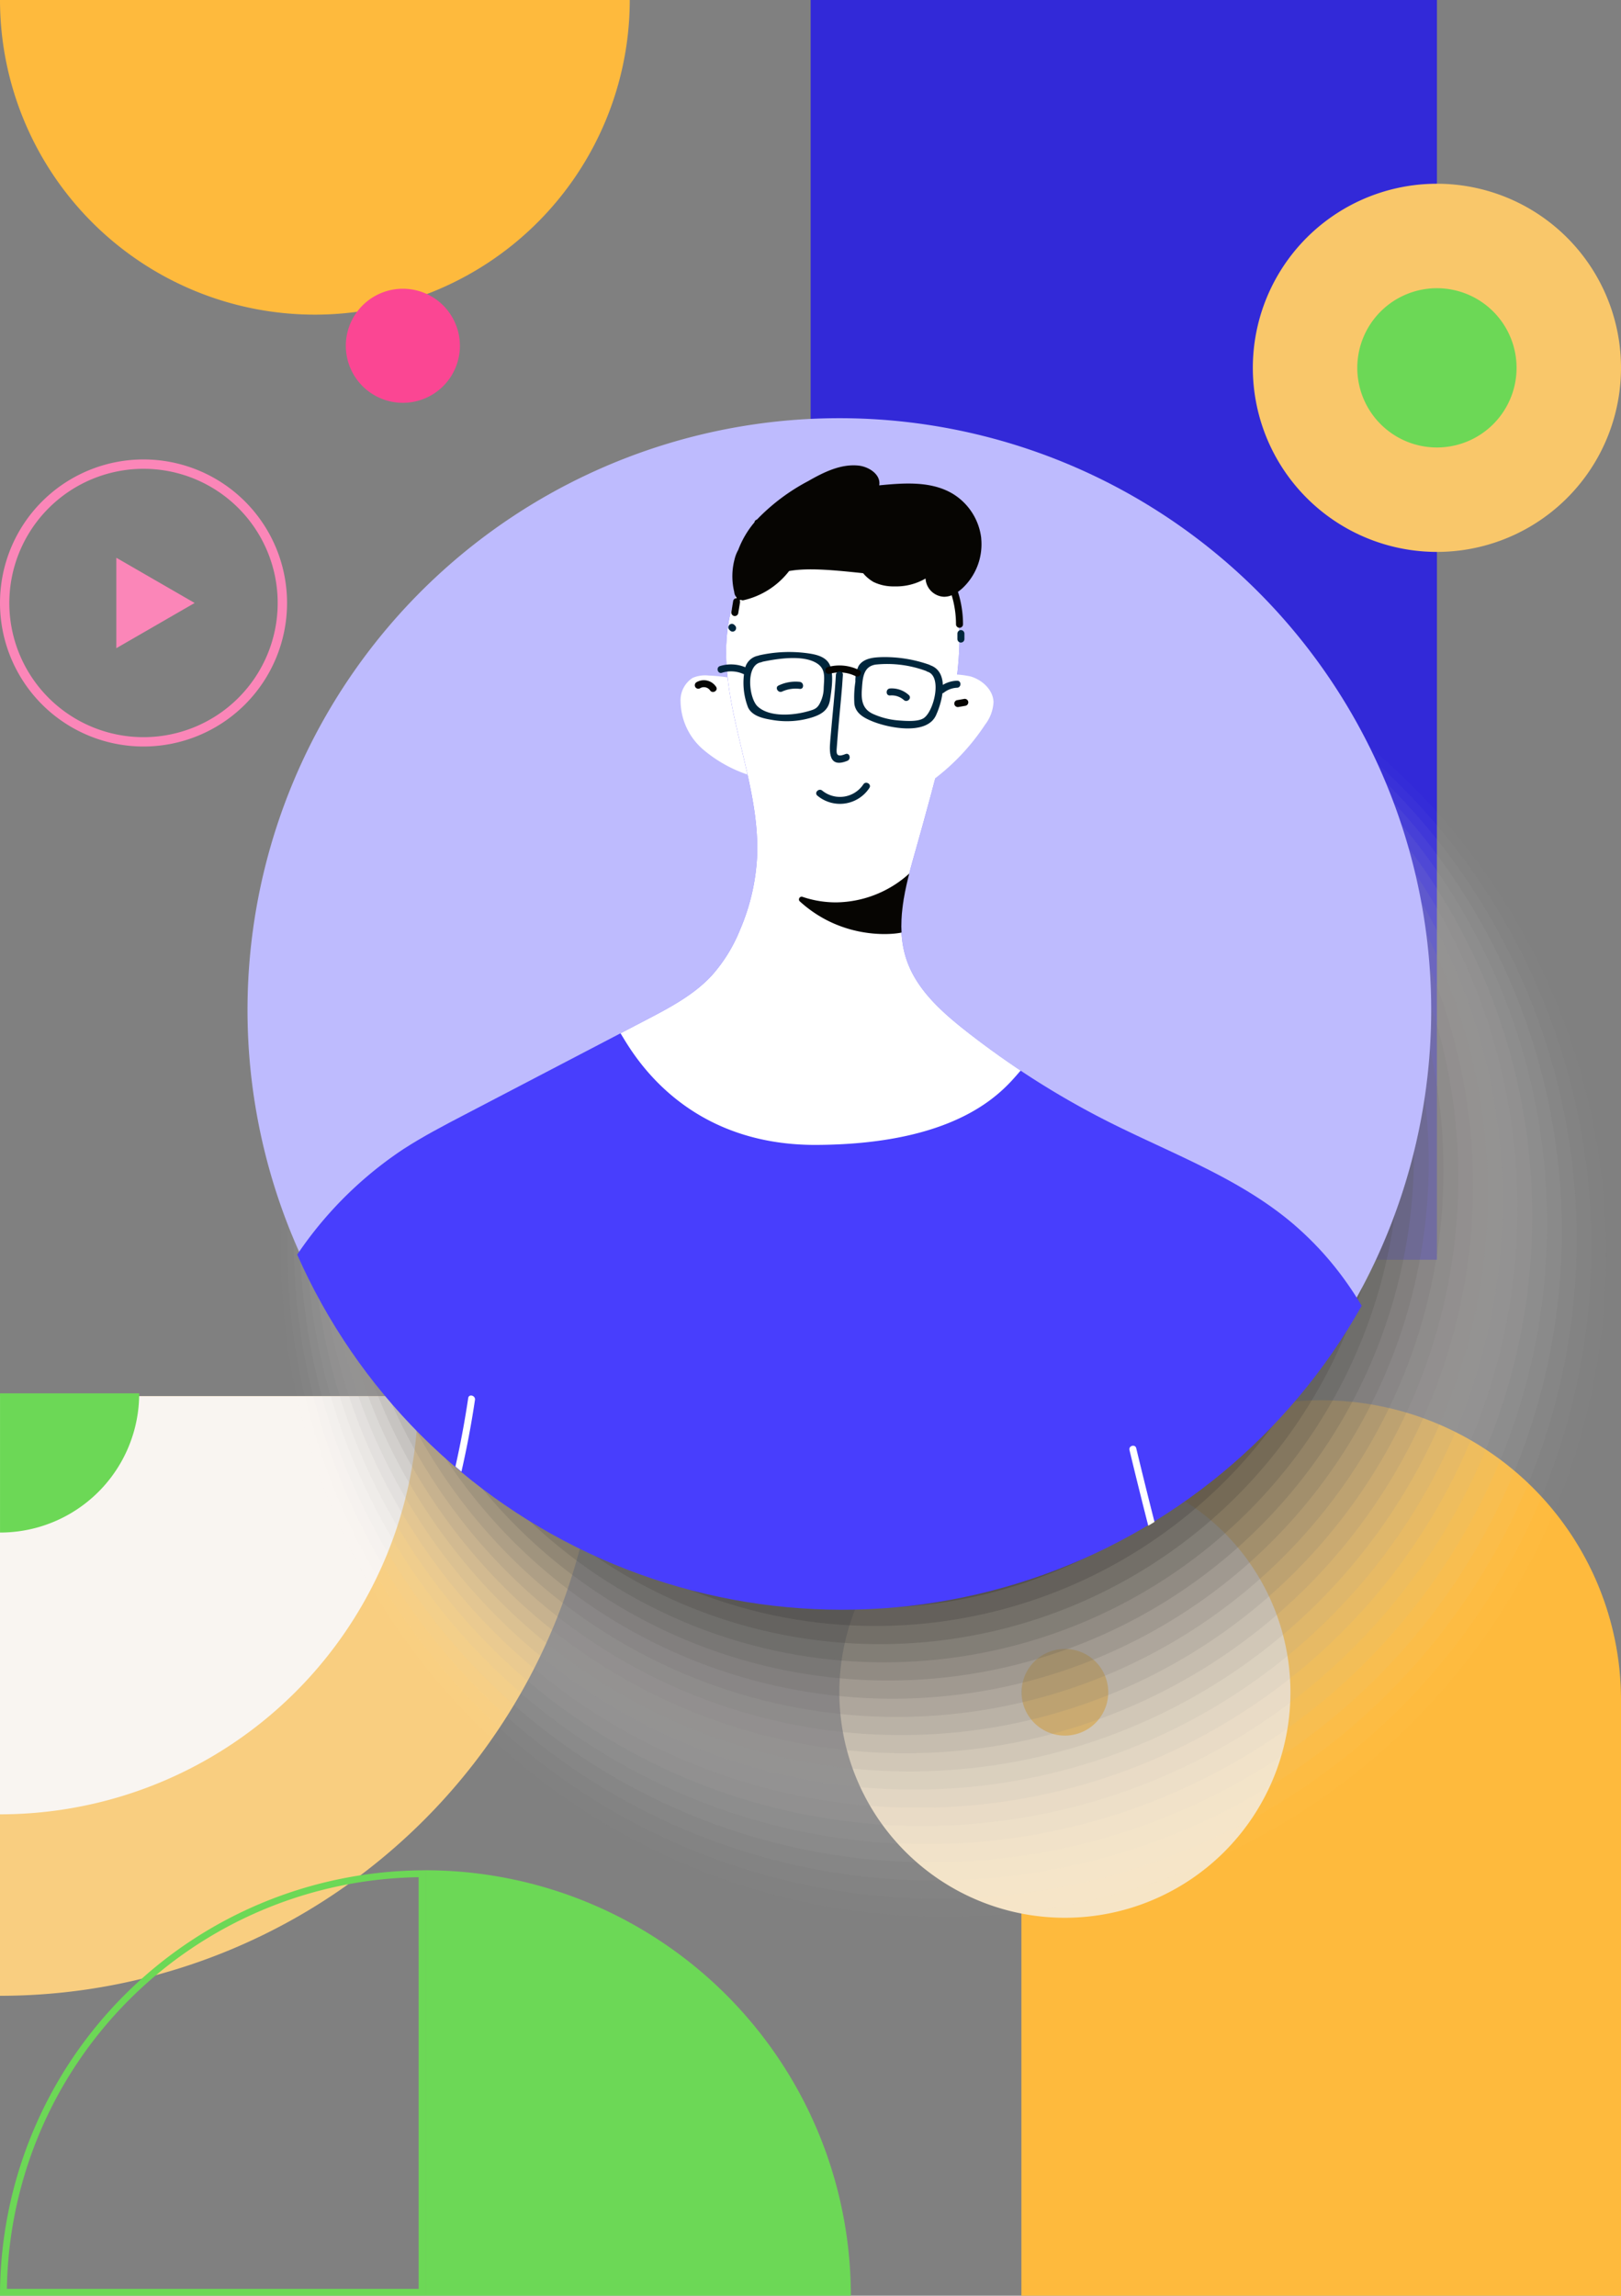 <svg xmlns="http://www.w3.org/2000/svg" xmlns:xlink="http://www.w3.org/1999/xlink" width="288" height="407.87" viewBox="0 0 288 407.87">
  <rect x="0" y="0" width="288" height="407.87" fill="#808080" stroke="none"/>
  <defs>
    <clipPath id="clip-path">
      <rect id="Rectangle_1804" data-name="Rectangle 1804" width="239.167" height="239.127" fill="none"/>
    </clipPath>
    <clipPath id="clip-path-3">
      <rect id="Rectangle_1783" data-name="Rectangle 1783" width="235.424" height="235.384" fill="none"/>
    </clipPath>
    <clipPath id="clip-path-4">
      <rect id="Rectangle_1784" data-name="Rectangle 1784" width="231.681" height="231.641" fill="none"/>
    </clipPath>
    <clipPath id="clip-path-5">
      <rect id="Rectangle_1785" data-name="Rectangle 1785" width="227.935" height="227.898" fill="none"/>
    </clipPath>
    <clipPath id="clip-path-6">
      <rect id="Rectangle_1786" data-name="Rectangle 1786" width="224.192" height="224.154" fill="none"/>
    </clipPath>
    <clipPath id="clip-path-7">
      <rect id="Rectangle_1787" data-name="Rectangle 1787" width="220.449" height="220.411" fill="none"/>
    </clipPath>
    <clipPath id="clip-path-8">
      <rect id="Rectangle_1788" data-name="Rectangle 1788" width="216.706" height="216.671" fill="none"/>
    </clipPath>
    <clipPath id="clip-path-9">
      <rect id="Rectangle_1789" data-name="Rectangle 1789" width="212.963" height="212.927" fill="none"/>
    </clipPath>
    <clipPath id="clip-path-10">
      <rect id="Rectangle_1790" data-name="Rectangle 1790" width="209.217" height="209.184" fill="none"/>
    </clipPath>
    <clipPath id="clip-path-11">
      <rect id="Rectangle_1791" data-name="Rectangle 1791" width="205.474" height="205.441" fill="none"/>
    </clipPath>
    <clipPath id="clip-path-12">
      <rect id="Rectangle_1792" data-name="Rectangle 1792" width="201.732" height="201.698" fill="none"/>
    </clipPath>
    <clipPath id="clip-path-13">
      <rect id="Rectangle_1793" data-name="Rectangle 1793" width="197.989" height="197.955" fill="none"/>
    </clipPath>
    <clipPath id="clip-path-14">
      <rect id="Rectangle_1794" data-name="Rectangle 1794" width="194.246" height="194.211" fill="none"/>
    </clipPath>
    <clipPath id="clip-path-15">
      <rect id="Rectangle_1795" data-name="Rectangle 1795" width="190.5" height="190.471" fill="none"/>
    </clipPath>
    <clipPath id="clip-path-16">
      <rect id="Rectangle_1796" data-name="Rectangle 1796" width="186.757" height="186.728" fill="none"/>
    </clipPath>
    <clipPath id="clip-path-17">
      <rect id="Rectangle_1797" data-name="Rectangle 1797" width="183.014" height="182.985" fill="none"/>
    </clipPath>
    <clipPath id="clip-path-18">
      <rect id="Rectangle_1798" data-name="Rectangle 1798" width="179.271" height="179.241" fill="none"/>
    </clipPath>
    <clipPath id="clip-path-19">
      <rect id="Rectangle_1799" data-name="Rectangle 1799" width="175.528" height="175.498" fill="none"/>
    </clipPath>
    <clipPath id="clip-path-20">
      <rect id="Rectangle_1800" data-name="Rectangle 1800" width="171.784" height="171.755" fill="none"/>
    </clipPath>
    <clipPath id="clip-path-21">
      <rect id="Rectangle_1801" data-name="Rectangle 1801" width="168.041" height="168.012" fill="none"/>
    </clipPath>
    <clipPath id="clip-path-22">
      <rect id="Rectangle_1802" data-name="Rectangle 1802" width="164.297" height="164.271" fill="none"/>
    </clipPath>
    <clipPath id="clip-path-23">
      <rect id="Rectangle_1803" data-name="Rectangle 1803" width="160.554" height="160.528" fill="none"/>
    </clipPath>
    <clipPath id="clip-path-24">
      <path id="Path_12505" data-name="Path 12505" d="M284.082,814.053A105.809,105.809,0,1,0,389.891,708.261,105.8,105.8,0,0,0,284.082,814.053" transform="translate(-271.082 -708.261)" fill="none"/>
    </clipPath>
    <clipPath id="clip-path-25">
      <path id="Path_12509" data-name="Path 12509" d="M406.158,761.552A25.427,25.427,0,0,0,391.057,778c-4.166,14.469,5.123,29.5,4.412,44.541a37.663,37.663,0,0,1-3.026,12.871,27.8,27.8,0,0,1-5.036,8.133c-3.19,3.439-7.437,5.676-11.595,7.847l-32.3,16.863c-3.68,1.921-7.366,3.846-10.852,6.1A66.08,66.08,0,0,0,313.767,893.1a105.858,105.858,0,0,0,189.13,9.1,57.252,57.252,0,0,0-13.172-15.383c-9.417-7.628-21.039-11.87-31.857-17.332a150.5,150.5,0,0,1-25.439-16.234c-4.3-3.4-8.593-7.281-10.371-12.468-2.13-6.213-.259-13,1.533-19.322q2.787-9.828,5.307-19.729c1.845-7.252,3.084-16.552,2.3-22.037a32.508,32.508,0,0,0-4.2-10.255,20.787,20.787,0,0,0-12.722-8.839,10.752,10.752,0,0,0-2.326-.246,16.427,16.427,0,0,0-5.8,1.194" transform="translate(-313.767 -760.358)" fill="none"/>
    </clipPath>
    <clipPath id="clip-path-26">
      <path id="Path_12523" data-name="Path 12523" d="M284.082,814.053A105.809,105.809,0,1,0,389.891,708.261,105.8,105.8,0,0,0,284.082,814.053" transform="translate(-271.435 -708.261)" fill="none"/>
    </clipPath>
  </defs>
  <g id="Group_3950" data-name="Group 3950" transform="translate(-16 -215.593)">
    <g id="Group_3943" data-name="Group 3943" transform="translate(0 -100)">
      <path id="Path_12655" data-name="Path 12655" d="M25.5,248.891a23.84,23.84,0,1,1-23.844,23.84A23.869,23.869,0,0,1,25.5,248.891m0-1.661a25.5,25.5,0,1,0,25.5,25.5,25.5,25.5,0,0,0-25.5-25.5" transform="translate(16 149.992)" fill="#fb86b8"/>
      <path id="Path_12656" data-name="Path 12656" d="M96.077,324.709l-13.91-8.031V332.74Z" transform="translate(-45.498 98.013)" fill="#fb86b8"/>
      <g id="Group_3949" data-name="Group 3949" transform="translate(0 315.593)">
        <path id="Path_12388" data-name="Path 12388" d="M1800.6,0a55.939,55.939,0,0,1-55.943,55.9A55.939,55.939,0,0,1,1688.71,0H1800.6Z" transform="translate(-1672.71 0.001)" fill="#feba3d"/>
        <g id="Group_3949-2" data-name="Group 3949" transform="translate(160.025)">
          <rect id="Rectangle_1723" data-name="Rectangle 1723" width="111.27" height="223.813" transform="translate(0)" fill="#3229d8"/>
          <path id="Path_12395" data-name="Path 12395" d="M1121.907,105.948a32.706,32.706,0,1,0-32.706,32.7,32.7,32.7,0,0,0,32.706-32.7" transform="translate(-977.932 -40.591)" fill="#f9c76a"/>
          <path id="Path_12396" data-name="Path 12396" d="M1143.3,145.89a14.148,14.148,0,1,0-14.147,14.145A14.146,14.146,0,0,0,1143.3,145.89" transform="translate(-1017.881 -80.533)" fill="#6cd856"/>
        </g>
      </g>
      <g id="Group_3939" data-name="Group 3939" transform="translate(-47.689 151)">
        <g id="Group_3942" data-name="Group 3942" transform="translate(29.689 81)">
          <g id="Group_3941" data-name="Group 3941">
            <path id="Path_12385" data-name="Path 12385" d="M737.03,1572.649H630.5V1466.826a53.266,53.266,0,0,1,106.532,0Z" transform="translate(-415.03 -1081.186)" fill="#feba3d"/>
            <path id="Path_12399" data-name="Path 12399" d="M277.789,1517.687A106.523,106.523,0,0,0,384.3,1411.155H277.789Z" transform="translate(-243.789 -1079.507)" fill="#f9ce80"/>
            <path id="Path_12400" data-name="Path 12400" d="M277.789,1485.444a74.283,74.283,0,0,0,74.277-74.289H277.789Z" transform="translate(-243.789 -1079.507)" fill="#f9f5f1"/>
            <path id="Path_12426" data-name="Path 12426" d="M88.1,685.593a10.134,10.134,0,1,1-10.134-10.132A10.133,10.133,0,0,1,88.1,685.593" transform="translate(27.61 -540.567)" fill="#fb4693"/>
            <path id="Path_12474" data-name="Path 12474" d="M674.187,1492.74h0a40.068,40.068,0,0,1,40.071-40.065h0a40.068,40.068,0,0,1,40.071,40.065h0a40.068,40.068,0,0,1-40.071,40.064h0a40.068,40.068,0,0,1-40.071-40.064m34.628,5.443a7.7,7.7,0,1,0-2.255-5.443,7.675,7.675,0,0,0,2.255,5.443" transform="translate(-491.06 -1108.487)" fill="#f6e5c7"/>
            <g id="Group_3848" data-name="Group 3848" transform="translate(82.834 188.225)">
              <g id="Group_3847" data-name="Group 3847">
                <g id="Group_3846" data-name="Group 3846" clip-path="url(#clip-path)">
                  <g id="Group_3782" data-name="Group 3782" opacity="0">
                    <g id="Group_3781" data-name="Group 3781">
                      <g id="Group_3780" data-name="Group 3780" clip-path="url(#clip-path)">
                        <path id="Path_12480" data-name="Path 12480" d="M581.274,927.876A119.583,119.583,0,1,1,461.691,808.313,119.573,119.573,0,0,1,581.274,927.876" transform="translate(-342.108 -808.312)" fill="#f9f5f1"/>
                      </g>
                    </g>
                  </g>
                  <g id="Group_3785" data-name="Group 3785" transform="translate(1.115 0.513)" opacity="0.014">
                    <g id="Group_3784" data-name="Group 3784">
                      <g id="Group_3783" data-name="Group 3783" clip-path="url(#clip-path-3)">
                        <path id="Path_12481" data-name="Path 12481" d="M581.223,927.7A117.711,117.711,0,1,1,463.512,810.011,117.7,117.7,0,0,1,581.223,927.7" transform="translate(-345.801 -810.011)" fill="#edeae6"/>
                      </g>
                    </g>
                  </g>
                  <g id="Group_3788" data-name="Group 3788" transform="translate(2.231 1.027)" opacity="0.029">
                    <g id="Group_3787" data-name="Group 3787">
                      <g id="Group_3786" data-name="Group 3786" clip-path="url(#clip-path-4)">
                        <path id="Path_12482" data-name="Path 12482" d="M581.172,927.53a115.84,115.84,0,1,1-115.84-115.82,115.83,115.83,0,0,1,115.84,115.82" transform="translate(-349.493 -811.71)" fill="#e2deda"/>
                      </g>
                    </g>
                  </g>
                  <g id="Group_3791" data-name="Group 3791" transform="translate(3.346 1.54)" opacity="0.043">
                    <g id="Group_3790" data-name="Group 3790">
                      <g id="Group_3789" data-name="Group 3789" clip-path="url(#clip-path-5)">
                        <path id="Path_12483" data-name="Path 12483" d="M581.122,927.357A113.968,113.968,0,1,1,467.154,813.408,113.958,113.958,0,0,1,581.122,927.357" transform="translate(-353.186 -813.409)" fill="#d6d3cf"/>
                      </g>
                    </g>
                  </g>
                  <g id="Group_3794" data-name="Group 3794" transform="translate(4.462 2.054)" opacity="0.057">
                    <g id="Group_3793" data-name="Group 3793">
                      <g id="Group_3792" data-name="Group 3792" clip-path="url(#clip-path-6)">
                        <path id="Path_12484" data-name="Path 12484" d="M581.071,927.185a112.1,112.1,0,1,1-112.1-112.078,112.087,112.087,0,0,1,112.1,112.078" transform="translate(-356.879 -815.108)" fill="#cbc7c3"/>
                      </g>
                    </g>
                  </g>
                  <g id="Group_3797" data-name="Group 3797" transform="translate(5.577 2.567)" opacity="0.071">
                    <g id="Group_3796" data-name="Group 3796">
                      <g id="Group_3795" data-name="Group 3795" clip-path="url(#clip-path-7)">
                        <path id="Path_12485" data-name="Path 12485" d="M581.022,927.012A110.224,110.224,0,1,1,470.8,816.806,110.216,110.216,0,0,1,581.022,927.012" transform="translate(-360.573 -816.807)" fill="#bfbcb8"/>
                      </g>
                    </g>
                  </g>
                  <g id="Group_3800" data-name="Group 3800" transform="translate(6.692 3.078)" opacity="0.086">
                    <g id="Group_3799" data-name="Group 3799">
                      <g id="Group_3798" data-name="Group 3798" clip-path="url(#clip-path-8)">
                        <path id="Path_12486" data-name="Path 12486" d="M580.971,926.839A108.353,108.353,0,1,1,472.619,818.5,108.344,108.344,0,0,1,580.971,926.839" transform="translate(-364.266 -818.503)" fill="#b4b0ad"/>
                      </g>
                    </g>
                  </g>
                  <g id="Group_3803" data-name="Group 3803" transform="translate(7.808 3.591)" opacity="0.1">
                    <g id="Group_3802" data-name="Group 3802">
                      <g id="Group_3801" data-name="Group 3801" clip-path="url(#clip-path-9)">
                        <path id="Path_12487" data-name="Path 12487" d="M580.921,926.666A106.481,106.481,0,1,1,474.44,820.2,106.472,106.472,0,0,1,580.921,926.666" transform="translate(-367.959 -820.202)" fill="#a8a5a1"/>
                      </g>
                    </g>
                  </g>
                  <g id="Group_3806" data-name="Group 3806" transform="translate(8.923 4.104)" opacity="0.114">
                    <g id="Group_3805" data-name="Group 3805">
                      <g id="Group_3804" data-name="Group 3804" clip-path="url(#clip-path-10)">
                        <path id="Path_12488" data-name="Path 12488" d="M580.87,926.493A104.609,104.609,0,1,1,476.261,821.9,104.6,104.6,0,0,1,580.87,926.493" transform="translate(-371.652 -821.901)" fill="#9c9a96"/>
                      </g>
                    </g>
                  </g>
                  <g id="Group_3809" data-name="Group 3809" transform="translate(10.038 4.618)" opacity="0.129">
                    <g id="Group_3808" data-name="Group 3808">
                      <g id="Group_3807" data-name="Group 3807" clip-path="url(#clip-path-11)">
                        <path id="Path_12489" data-name="Path 12489" d="M580.82,926.32A102.738,102.738,0,1,1,478.082,823.6,102.729,102.729,0,0,1,580.82,926.32" transform="translate(-375.345 -823.6)" fill="#918e8b"/>
                      </g>
                    </g>
                  </g>
                  <g id="Group_3812" data-name="Group 3812" transform="translate(11.154 5.131)" opacity="0.143">
                    <g id="Group_3811" data-name="Group 3811">
                      <g id="Group_3810" data-name="Group 3810" clip-path="url(#clip-path-12)">
                        <path id="Path_12490" data-name="Path 12490" d="M580.77,926.147A100.866,100.866,0,1,1,479.9,825.3,100.858,100.858,0,0,1,580.77,926.147" transform="translate(-379.038 -825.299)" fill="#85837f"/>
                      </g>
                    </g>
                  </g>
                  <g id="Group_3815" data-name="Group 3815" transform="translate(12.269 5.645)" opacity="0.157">
                    <g id="Group_3814" data-name="Group 3814">
                      <g id="Group_3813" data-name="Group 3813" clip-path="url(#clip-path-13)">
                        <path id="Path_12491" data-name="Path 12491" d="M580.719,925.975A98.994,98.994,0,1,1,481.725,827a98.986,98.986,0,0,1,98.994,98.978" transform="translate(-382.731 -826.998)" fill="#7a7774"/>
                      </g>
                    </g>
                  </g>
                  <g id="Group_3818" data-name="Group 3818" transform="translate(13.384 6.158)" opacity="0.171">
                    <g id="Group_3817" data-name="Group 3817">
                      <g id="Group_3816" data-name="Group 3816" clip-path="url(#clip-path-14)">
                        <path id="Path_12492" data-name="Path 12492" d="M580.669,925.8A97.122,97.122,0,1,1,483.547,828.7,97.114,97.114,0,0,1,580.669,925.8" transform="translate(-386.424 -828.697)" fill="#6e6c68"/>
                      </g>
                    </g>
                  </g>
                  <g id="Group_3821" data-name="Group 3821" transform="translate(14.5 6.668)" opacity="0.186">
                    <g id="Group_3820" data-name="Group 3820">
                      <g id="Group_3819" data-name="Group 3819" clip-path="url(#clip-path-15)">
                        <path id="Path_12493" data-name="Path 12493" d="M580.618,925.629a95.251,95.251,0,1,1-95.251-95.235,95.243,95.243,0,0,1,95.251,95.235" transform="translate(-390.117 -830.393)" fill="#63605d"/>
                      </g>
                    </g>
                  </g>
                  <g id="Group_3824" data-name="Group 3824" transform="translate(15.615 7.182)" opacity="0.2">
                    <g id="Group_3823" data-name="Group 3823">
                      <g id="Group_3822" data-name="Group 3822" clip-path="url(#clip-path-16)">
                        <path id="Path_12494" data-name="Path 12494" d="M580.568,925.456a93.379,93.379,0,1,1-93.379-93.363,93.371,93.371,0,0,1,93.379,93.363" transform="translate(-393.81 -832.092)" fill="#575552"/>
                      </g>
                    </g>
                  </g>
                  <g id="Group_3827" data-name="Group 3827" transform="translate(16.73 7.695)" opacity="0.214">
                    <g id="Group_3826" data-name="Group 3826">
                      <g id="Group_3825" data-name="Group 3825" clip-path="url(#clip-path-17)">
                        <path id="Path_12495" data-name="Path 12495" d="M580.517,925.283a91.507,91.507,0,1,1-91.507-91.492,91.5,91.5,0,0,1,91.507,91.492" transform="translate(-397.503 -833.791)" fill="#4b4a46"/>
                      </g>
                    </g>
                  </g>
                  <g id="Group_3830" data-name="Group 3830" transform="translate(17.846 8.209)" opacity="0.229">
                    <g id="Group_3829" data-name="Group 3829">
                      <g id="Group_3828" data-name="Group 3828" clip-path="url(#clip-path-18)">
                        <path id="Path_12496" data-name="Path 12496" d="M580.467,925.11a89.635,89.635,0,1,1-89.636-89.62,89.628,89.628,0,0,1,89.636,89.62" transform="translate(-401.196 -835.49)" fill="#403e3b"/>
                      </g>
                    </g>
                  </g>
                  <g id="Group_3833" data-name="Group 3833" transform="translate(18.961 8.722)" opacity="0.243">
                    <g id="Group_3832" data-name="Group 3832">
                      <g id="Group_3831" data-name="Group 3831" clip-path="url(#clip-path-19)">
                        <path id="Path_12497" data-name="Path 12497" d="M580.417,924.937a87.764,87.764,0,1,1-87.764-87.749,87.756,87.756,0,0,1,87.764,87.749" transform="translate(-404.89 -837.189)" fill="#343330"/>
                      </g>
                    </g>
                  </g>
                  <g id="Group_3836" data-name="Group 3836" transform="translate(20.076 9.236)" opacity="0.257">
                    <g id="Group_3835" data-name="Group 3835">
                      <g id="Group_3834" data-name="Group 3834" clip-path="url(#clip-path-20)">
                        <path id="Path_12498" data-name="Path 12498" d="M580.367,924.765a85.892,85.892,0,1,1-85.892-85.878,85.885,85.885,0,0,1,85.892,85.878" transform="translate(-408.583 -838.888)" fill="#292724"/>
                      </g>
                    </g>
                  </g>
                  <g id="Group_3839" data-name="Group 3839" transform="translate(21.192 9.749)" opacity="0.271">
                    <g id="Group_3838" data-name="Group 3838">
                      <g id="Group_3837" data-name="Group 3837" clip-path="url(#clip-path-21)">
                        <path id="Path_12499" data-name="Path 12499" d="M580.317,924.592a84.02,84.02,0,1,1-84.02-84.006,84.013,84.013,0,0,1,84.02,84.006" transform="translate(-412.276 -840.587)" fill="#1d1c19"/>
                      </g>
                    </g>
                  </g>
                  <g id="Group_3842" data-name="Group 3842" transform="translate(22.307 10.259)" opacity="0.286">
                    <g id="Group_3841" data-name="Group 3841">
                      <g id="Group_3840" data-name="Group 3840" clip-path="url(#clip-path-22)">
                        <path id="Path_12500" data-name="Path 12500" d="M580.265,924.419a82.149,82.149,0,1,1-82.149-82.135,82.142,82.142,0,0,1,82.149,82.135" transform="translate(-415.968 -842.283)" fill="#12100d"/>
                      </g>
                    </g>
                  </g>
                  <g id="Group_3845" data-name="Group 3845" transform="translate(23.423 10.773)" opacity="0.3">
                    <g id="Group_3844" data-name="Group 3844">
                      <g id="Group_3843" data-name="Group 3843" clip-path="url(#clip-path-23)">
                        <path id="Path_12501" data-name="Path 12501" d="M580.215,924.247a80.277,80.277,0,1,1-80.277-80.264,80.27,80.27,0,0,1,80.277,80.264" transform="translate(-419.661 -843.982)" fill="#060502"/>
                      </g>
                    </g>
                  </g>
                </g>
              </g>
            </g>
            <path id="Path_12502" data-name="Path 12502" d="M496.562,813.01A105.152,105.152,0,1,1,391.41,707.875,105.143,105.143,0,0,1,496.562,813.01" transform="translate(-208.283 -549.983)" fill="#bebbfe"/>
          </g>
          <g id="Group_3852" data-name="Group 3852" transform="translate(65.309 158.008)">
            <g id="Group_3851" data-name="Group 3851" clip-path="url(#clip-path-24)">
              <path id="Path_12503" data-name="Path 12503" d="M687.53,865.815a12.954,12.954,0,0,1,5.322.063,4.418,4.418,0,0,1,3.342,3.745,5.911,5.911,0,0,1-1.244,3.317,32.133,32.133,0,0,1-8.177,8.485s.431-12.511.757-15.611" transform="translate(-565.154 -818.059)" fill="#fff"/>
              <path id="Path_12504" data-name="Path 12504" d="M554.172,856.456a29.166,29.166,0,0,0-4.856-.606,5.648,5.648,0,0,0-2.826.421,4.717,4.717,0,0,0-2.143,4.163,11.488,11.488,0,0,0,3.969,8.523,24.016,24.016,0,0,0,8.43,4.655c-1-4.486-2.575-17.156-2.575-17.156" transform="translate(-454.741 -810.245)" fill="#fff"/>
            </g>
          </g>
          <g id="Group_3854" data-name="Group 3854" transform="translate(87.798 173.743)">
            <g id="Group_3853" data-name="Group 3853" transform="translate(-1)" clip-path="url(#clip-path-25)">
              <path id="Path_12506" data-name="Path 12506" d="M483.5,965.484c1.843-2.075,2.305-5,2.606-7.761,2.814-25.8-3.108-54.565-23.276-70.9-9.417-7.628-21.039-11.871-31.857-17.332a150.506,150.506,0,0,1-25.44-16.234c-4.3-3.4-8.593-7.281-10.371-12.469-2.13-6.213-.259-13,1.533-19.322q2.787-9.827,5.307-19.729c1.845-7.252,3.084-16.552,2.3-22.036a32.51,32.51,0,0,0-4.2-10.255,20.791,20.791,0,0,0-12.722-8.839,14.336,14.336,0,0,0-8.125.948A25.429,25.429,0,0,0,364.161,778c-4.166,14.469,5.123,29.5,4.412,44.541a37.669,37.669,0,0,1-3.026,12.871,27.784,27.784,0,0,1-5.036,8.133c-3.19,3.439-7.436,5.676-11.595,7.847l-32.3,16.863c-3.68,1.921-7.366,3.846-10.852,6.1a68.187,68.187,0,0,0-30.476,58.934s26.918,58.964,99.646,60.363S483.5,965.484,483.5,965.484" transform="translate(-286.871 -760.357)" fill="#483efd"/>
              <path id="Path_12507" data-name="Path 12507" d="M538.855,873.621c26.341-.155,33.579-10.29,36.206-13.206q-5.082-3.38-9.881-7.161c-4.3-3.4-8.593-7.281-10.371-12.469-2.13-6.213-.259-13,1.533-19.322q2.787-9.828,5.307-19.729c1.845-7.252,3.084-16.552,2.3-22.036a32.51,32.51,0,0,0-4.2-10.255,20.789,20.789,0,0,0-12.722-8.839,14.338,14.338,0,0,0-8.125.948A25.428,25.428,0,0,0,523.809,778c-4.166,14.469,5.123,29.5,4.412,44.541a37.678,37.678,0,0,1-3.026,12.871,27.8,27.8,0,0,1-5.036,8.134c-3.19,3.439-7.436,5.675-11.595,7.846l-4.6,2.4c1.522,2.286,10.412,19.974,34.9,19.829" transform="translate(-446.519 -760.357)" fill="#fff"/>
              <path id="Path_12508" data-name="Path 12508" d="M627.383,984.158a14.415,14.415,0,0,1,.224-3.121.4.4,0,0,0,.006-.076,17.25,17.25,0,0,1,1.542-7.143c-.039.04-.076.084-.116.123a19.669,19.669,0,0,1-13.48,5.582,18.483,18.483,0,0,1-5.965-.98.476.476,0,0,0-.6.269l0,.007a.455.455,0,0,0,.089.505c8.225,7.514,18.157,5.7,18.34,5.476-.017-.213-.031-.427-.04-.642" transform="translate(-519.804 -909.35)" fill="#060502"/>
            </g>
          </g>
          <g id="Group_3856" data-name="Group 3856" transform="translate(65.309 158.008)">
            <g id="Group_3855" data-name="Group 3855" clip-path="url(#clip-path-26)">
              <path id="Path_12650" data-name="Path 12650" d="M687.693,865.868a15.734,15.734,0,0,1,6.464.077c2.081.62,3.987,2.379,4.059,4.549a7.178,7.178,0,0,1-1.51,4.029,39.029,39.029,0,0,1-9.932,10.306s.523-15.2.92-18.96" transform="translate(-553.01 -820.172)" fill="#fff"/>
              <path id="Path_12510" data-name="Path 12510" d="M626.566,924.627a6.25,6.25,0,0,0,9.246-1.366c.432-.678-.646-1.3-1.076-.629a4.989,4.989,0,0,1-7.289,1.114c-.607-.517-1.492.36-.881.881" transform="translate(-512.659 -857.687)" fill="#00263c"/>
              <path id="Path_12511" data-name="Path 12511" d="M581.557,847.179c2.551-.544,6.634-1.2,9.172-.129,2.4,1.012,2,2.705,1.911,4.71a5.845,5.845,0,0,1-.517,2.4c-.548,1.279-1.054,1.433-2.332,1.79-2.59.723-6.806,1.079-8.9-.885-1.548-1.453-2.174-7.336.614-7.833.788-.141.454-1.341-.331-1.2a2.968,2.968,0,0,0-2.537,2.355,12.192,12.192,0,0,0,.562,6.868c.767,1.593,2.8,1.972,4.386,2.233a15.121,15.121,0,0,0,6.872-.428c1.7-.522,3-1.276,3.3-3.135.276-1.719.742-4.728-.085-6.331-.759-1.471-2.6-1.793-4.073-1.992a24.33,24.33,0,0,0-8.373.381c-.784.167-.452,1.368.331,1.2" transform="translate(-477.602 -803.979)" fill="#00263c"/>
              <path id="Path_12512" data-name="Path 12512" d="M656.743,849.75a23.841,23.841,0,0,0-8.275-1.341c-1.5.038-3.352.16-4.246,1.567a6,6,0,0,0-.57,2.8,18.052,18.052,0,0,0-.181,3.98c.269,1.73,1.782,2.49,3.267,3.093,2.818,1.143,9.561,2.5,11.223-1.082,1.193-2.572,2.488-7.854-1.172-8.962a.623.623,0,0,0-.331,1.2c2.677.81,1.133,7.079-.68,8.254-1.053.683-3.269.494-4.49.4a13.489,13.489,0,0,1-4.46-1.132c-1.958-.871-2.161-2.518-2.025-4.424s.214-4.014,2.434-4.363a19.853,19.853,0,0,1,9.174,1.209c.761.258,1.087-.944.331-1.2" transform="translate(-522.983 -806.078)" fill="#00263c"/>
              <path id="Path_12513" data-name="Path 12513" d="M627.217,854.829a6.417,6.417,0,0,1,4.639.416c.717.353,1.349-.721.629-1.075a7.756,7.756,0,0,0-5.6-.542.623.623,0,0,0,.331,1.2" transform="translate(-511.147 -809.522)" fill="#060502"/>
              <path id="Path_12514" data-name="Path 12514" d="M696.568,862.317a5.221,5.221,0,0,0-2.961,1.03c-.633.476-.013,1.558.629,1.076a4.081,4.081,0,0,1,2.333-.86c.8-.032.8-1.278,0-1.245" transform="translate(-557.84 -815.789)" fill="#00263c"/>
              <path id="Path_12515" data-name="Path 12515" d="M563.927,854.207a5.325,5.325,0,0,1,3.81.214c.725.327,1.359-.746.629-1.075a6.652,6.652,0,0,0-4.77-.34c-.765.233-.439,1.435.331,1.2" transform="translate(-466.975 -809.087)" fill="#00263c"/>
              <path id="Path_12516" data-name="Path 12516" d="M598.934,864.6a5.793,5.793,0,0,1,3.124-.473c.8.089.789-1.157,0-1.246a6.985,6.985,0,0,0-3.753.643c-.727.336-.095,1.41.629,1.076" transform="translate(-491.28 -816.151)" fill="#00263c"/>
              <path id="Path_12517" data-name="Path 12517" d="M663.222,868.088a3.233,3.233,0,0,1,2.452.809c.6.534,1.48-.344.881-.881a4.484,4.484,0,0,0-3.333-1.174c-.8.056-.8,1.3,0,1.245" transform="translate(-536.398 -818.941)" fill="#00263c"/>
              <path id="Path_12518" data-name="Path 12518" d="M630.277,857.487c-.2,3.56-.62,7.109-.911,10.661-.182,2.227-.844,6.15,2.945,4.61.733-.3.412-1.5-.331-1.2-1.935.786-1.59-.384-1.5-1.738.1-1.433.228-2.864.355-4.3.237-2.676.532-5.353.685-8.036.046-.8-1.2-.8-1.246,0" transform="translate(-513.074 -812)" fill="#00263c"/>
              <path id="Path_12519" data-name="Path 12519" d="M405.986,1283.263a168.184,168.184,0,0,1-3.435,17,.623.623,0,0,0,1.2.331,168.151,168.151,0,0,0,3.435-17c.117-.784-1.084-1.122-1.2-.331" transform="translate(-354.109 -1109.289)" fill="#fff"/>
              <path id="Path_12520" data-name="Path 12520" d="M844.824,1313.118q3.256,13.565,6.924,27.024a.623.623,0,0,0,1.2-.331q-3.669-13.459-6.924-27.024c-.187-.779-1.389-.449-1.2.331" transform="translate(-675.458 -1129.9)" fill="#fff"/>
              <path id="Path_12521" data-name="Path 12521" d="M554.306,863.446a1.327,1.327,0,0,1,1.786.369c.44.666,1.519.042,1.075-.629a2.6,2.6,0,0,0-3.49-.815.623.623,0,0,0,.629,1.075" transform="translate(-461.249 -815.574)" fill="#060502"/>
              <path id="Path_12522" data-name="Path 12522" d="M703.2,874.435l1.244-.218a.628.628,0,0,0,.435-.766.637.637,0,0,0-.766-.435l-1.244.218a.628.628,0,0,0-.435.766.637.637,0,0,0,.766.435" transform="translate(-564.173 -823.248)" fill="#060502"/>
            </g>
          </g>
          <g id="Group_3940" data-name="Group 3940" transform="translate(26.894 166.266)">
            <path id="Path_12524" data-name="Path 12524" d="M612.012,748.577a10.694,10.694,0,0,0-5.059-7.916c-3.831-2.293-8.626-1.934-13.07-1.5.337-1.886-1.8-3.323-3.709-3.514-3.155-.317-6.183,1.194-8.935,2.771a35.71,35.71,0,0,0-9.089,6.83.564.564,0,0,0-.421.423c-.007.024-.016.047-.023.071l-.021.023a16.812,16.812,0,0,0-2.85,4.866,6.324,6.324,0,0,0-.659,1.7,11.783,11.783,0,0,0-.051,5.765,1.556,1.556,0,0,0,.344.887c.036.076.072.152.111.227a.615.615,0,0,0-.637.453l-.318,1.931a.642.642,0,0,0,.435.766.628.628,0,0,0,.767-.435q.159-.965.318-1.931a.759.759,0,0,0-.062-.457.639.639,0,0,0,.2-.033c.02,0,.039.006.059.006a.6.6,0,0,0,.431.062,14.236,14.236,0,0,0,8.1-5.189c3.448-.628,8.2-.135,13.148.386a6.886,6.886,0,0,0,1.859,1.564,8.094,8.094,0,0,0,3.685.781,10.379,10.379,0,0,0,5.549-1.4,3.44,3.44,0,0,0,3.3,3.244,3.711,3.711,0,0,0,1.342-.27,17.883,17.883,0,0,1,.768,5.155.623.623,0,0,0,1.246,0,19,19,0,0,0-.9-5.767,7.745,7.745,0,0,0,.852-.69,10.693,10.693,0,0,0,3.281-8.8" transform="translate(-430.568 -735.603)" fill="#060502"/>
            <path id="Path_12525" data-name="Path 12525" d="M566.909,829.049a.623.623,0,0,0-.881.881l.139.139a.623.623,0,0,0,.881-.881l-.138-.138" transform="translate(-429.337 -800.703)" fill="#00263c"/>
            <path id="Path_12526" data-name="Path 12526" d="M701.209,832.523a.634.634,0,0,0-.623.623v.969a.623.623,0,0,0,1.246,0v-.969a.63.63,0,0,0-.623-.623" transform="translate(-523.381 -803.251)" fill="#00263c"/>
            <path id="Path_12529" data-name="Path 12529" d="M302.518,1411.778v.029a24.7,24.7,0,0,1-24.7,24.7h-.025v-24.733Z" transform="translate(-270.683 -1246.898)" fill="#6cd856"/>
          </g>
        </g>
      </g>
    </g>
    <path id="Path_12397" data-name="Path 12397" d="M1410.413,1765.172a74.3,74.3,0,0,0-73.155,73.143h73.156Zm1.213-1.222h0v75.578h-75.591a75.588,75.588,0,0,1,75.591-75.578h0" transform="translate(-1320.036 -1216.064)" fill="#6cd856"/>
    <path id="Path_12398" data-name="Path 12398" d="M1688.71,1763.981a75.584,75.584,0,0,1,75.591,75.578H1688.71Z" transform="translate(-1597.132 -1216.102)" fill="#6cd856"/>
  </g>
</svg>
